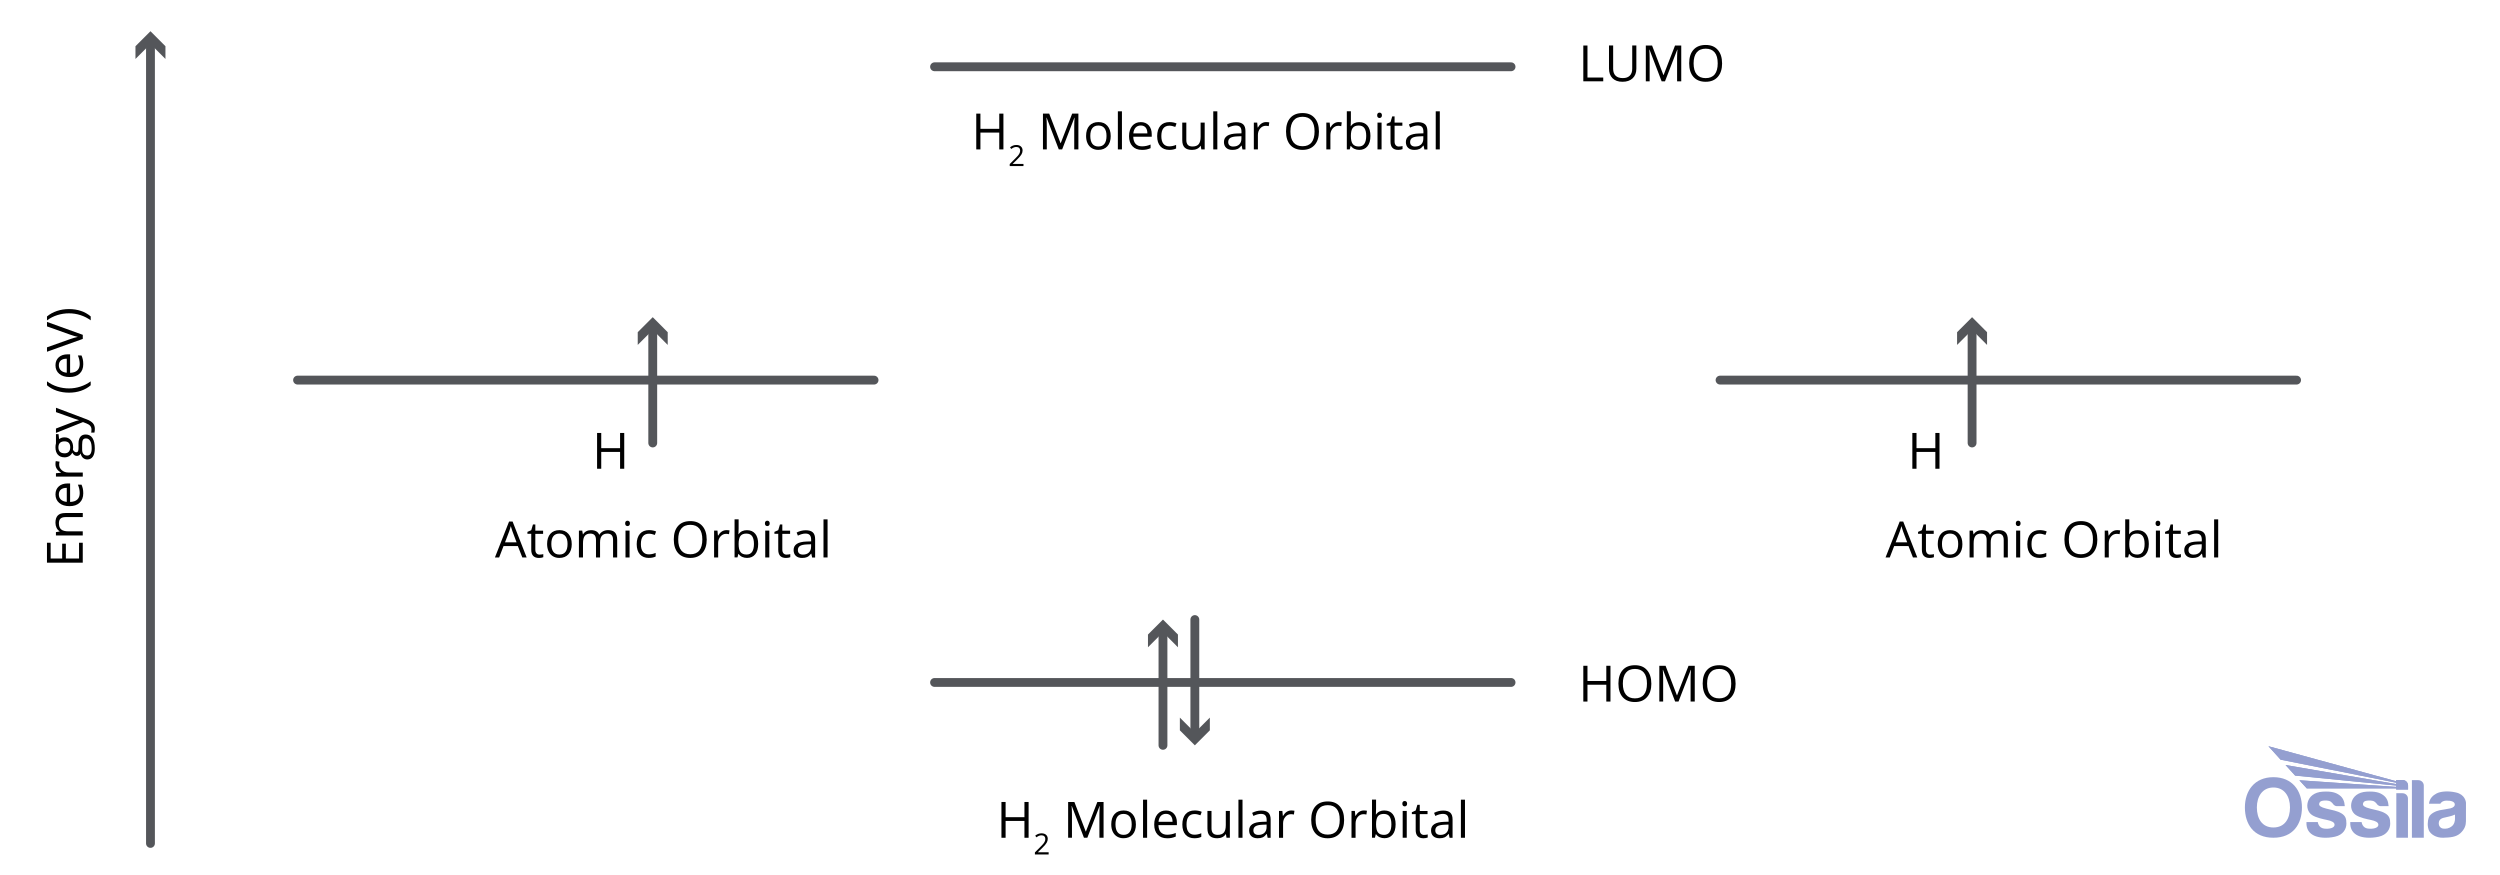 <!--?xml version="1.0" encoding="UTF-8"?-->
<svg viewBox="0 0 848 296.89" xmlns:xlink="http://www.w3.org/1999/xlink" height="296.89" width="848" xmlns="http://www.w3.org/2000/svg" id="Layer_2">
  <defs>
    <style>
      .cls-1 {
        fill: #54565a;
      }

      .cls-2 {
        stroke: #54565a;
        stroke-linecap: round;
        stroke-linejoin: round;
        stroke-width: 3px;
      }

      .cls-2, .cls-3 {
        fill: none;
      }

      .cls-4 {
        clip-path: url(#clippath-1);
      }

      .cls-5 {
        fill: #949fd0;
      }

      .cls-6 {
        clip-path: url(#clippath-3);
      }

      .cls-7 {
        clip-path: url(#clippath-2);
      }

      .cls-8 {
        clip-path: url(#clippath);
      }
    </style>
    <clipPath id="clippath">
      <rect height="31.07" width="75" y="253.1" x="761.47" class="cls-3"></rect>
    </clipPath>
    <clipPath id="clippath-1">
      <rect height="31.07" width="75" y="253.1" x="761.47" class="cls-3"></rect>
    </clipPath>
    <clipPath id="clippath-2">
      <path d="M769.44,253.1l4.15,4.59,39.2,7.81v.45l-37.54-6.46,3.27,3.6,34.27,3.38v.44c-10.98-.76-21.86-1.49-32.84-2.25l2.51,2.76c10.14,0,20.19,0,30.33,0v.38h4.03v-1.34c0-1.04-.84-1.89-1.85-1.89h-2.18v.42l-43.34-11.88Z" class="cls-3"></path>
    </clipPath>
    <clipPath id="clippath-3">
      <rect height="31.07" width="75" y="253.1" x="761.47" class="cls-3"></rect>
    </clipPath>
  </defs>
  <g>
    <line y2="14.02" x2="51.04" y1="286.09" x1="51.04" class="cls-2"></line>
    <polygon points="56.12 20 51.04 14.91 45.95 20 45.95 15.68 51.04 10.59 56.12 15.68 56.12 20" class="cls-1"></polygon>
  </g>
  <g>
    <line y2="111.02" x2="221.41" y1="150.26" x1="221.41" class="cls-2"></line>
    <polygon points="226.49 117 221.41 111.91 216.32 117 216.32 112.68 221.41 107.59 226.49 112.68 226.49 117" class="cls-1"></polygon>
  </g>
  <line y2="128.93" x2="296.48" y1="128.93" x1="100.93" class="cls-2"></line>
  <g>
    <line y2="213.58" x2="394.48" y1="252.82" x1="394.48" class="cls-2"></line>
    <polygon points="399.56 219.56 394.48 214.47 389.39 219.56 389.39 215.24 394.48 210.15 399.56 215.24 399.56 219.56" class="cls-1"></polygon>
  </g>
  <line y2="231.49" x2="512.55" y1="231.49" x1="317" class="cls-2"></line>
  <g>
    <line y2="249.39" x2="405.29" y1="210.15" x1="405.29" class="cls-2"></line>
    <polygon points="400.21 243.41 405.29 248.5 410.38 243.41 410.38 247.73 405.29 252.82 400.21 247.73 400.21 243.41" class="cls-1"></polygon>
  </g>
  <line y2="22.65" x2="512.55" y1="22.65" x1="317" class="cls-2"></line>
  <g>
    <line y2="111.02" x2="668.93" y1="150.26" x1="668.93" class="cls-2"></line>
    <polygon points="674.01 117 668.93 111.91 663.84 117 663.84 112.68 668.93 107.59 674.01 112.68 674.01 117" class="cls-1"></polygon>
  </g>
  <line y2="128.93" x2="779" y1="128.93" x1="583.44" class="cls-2"></line>
  <g>
    <path d="M537.06,27.58v-12.14h1.41v10.86h5.35v1.28h-6.77Z"></path>
    <path d="M555.05,15.44v7.85c0,1.38-.42,2.47-1.25,3.26-.84.79-1.98,1.19-3.44,1.19s-2.59-.4-3.39-1.2-1.2-1.89-1.2-3.29v-7.82h1.41v7.92c0,1.01.28,1.79.83,2.33.55.54,1.37.81,2.44.81s1.81-.27,2.37-.82c.55-.54.83-1.33.83-2.34v-7.9h1.41Z"></path>
    <path d="M563.63,27.58l-4.12-10.76h-.07c.08.85.12,1.86.12,3.04v7.72h-1.3v-12.14h2.12l3.84,10.01h.07l3.88-10.01h2.11v12.14h-1.41v-7.82c0-.9.04-1.87.12-2.92h-.07l-4.15,10.74h-1.14Z"></path>
    <path d="M584.14,21.49c0,1.94-.49,3.47-1.47,4.58s-2.35,1.67-4.1,1.67-3.17-.55-4.14-1.64c-.97-1.09-1.46-2.64-1.46-4.63s.49-3.51,1.46-4.59c.97-1.09,2.36-1.63,4.15-1.63s3.11.55,4.08,1.66c.98,1.11,1.47,2.63,1.47,4.58ZM574.47,21.49c0,1.64.35,2.89,1.05,3.74.7.85,1.72,1.27,3.05,1.27s2.36-.42,3.05-1.27,1.03-2.09,1.03-3.74-.34-2.87-1.03-3.71c-.68-.84-1.69-1.27-3.03-1.27s-2.37.42-3.07,1.27-1.05,2.08-1.05,3.71Z"></path>
  </g>
  <g>
    <path d="M340.36,50.68h-1.41v-5.71h-6.39v5.71h-1.41v-12.14h1.41v5.16h6.39v-5.16h1.41v12.14Z"></path>
    <path d="M347.15,56.34h-4.65v-.69l1.86-1.87c.57-.57.94-.98,1.12-1.23.18-.25.32-.48.41-.72.09-.23.14-.48.14-.75,0-.38-.11-.68-.34-.9-.23-.22-.55-.33-.95-.33-.29,0-.57.05-.83.15-.26.1-.56.27-.88.53l-.43-.55c.65-.54,1.36-.81,2.13-.81.67,0,1.19.17,1.56.51.38.34.57.8.57,1.37,0,.45-.13.89-.38,1.33s-.72.99-1.41,1.66l-1.55,1.52v.04h3.64v.74Z"></path>
    <path d="M359.14,50.68l-4.12-10.76h-.07c.08.85.12,1.86.12,3.04v7.72h-1.3v-12.14h2.12l3.84,10.01h.07l3.88-10.01h2.11v12.14h-1.41v-7.82c0-.9.04-1.87.12-2.92h-.07l-4.15,10.74h-1.14Z"></path>
    <path d="M376.76,46.12c0,1.48-.37,2.64-1.12,3.47-.75.83-1.78,1.25-3.1,1.25-.81,0-1.54-.19-2.17-.57s-1.12-.93-1.46-1.64c-.34-.71-.51-1.55-.51-2.51,0-1.48.37-2.64,1.11-3.47.74-.83,1.77-1.24,3.09-1.24s2.28.42,3.03,1.27,1.12,1.99,1.12,3.44ZM369.83,46.12c0,1.16.23,2.05.7,2.66s1.15.91,2.05.91,1.59-.3,2.05-.91c.47-.61.7-1.49.7-2.66s-.23-2.04-.7-2.64c-.47-.6-1.16-.9-2.07-.9s-1.58.3-2.04.89c-.46.59-.69,1.47-.69,2.65Z"></path>
    <path d="M380.56,50.68h-1.38v-12.92h1.38v12.92Z"></path>
    <path d="M387.32,50.84c-1.35,0-2.41-.41-3.18-1.23-.78-.82-1.17-1.96-1.17-3.41s.36-2.63,1.08-3.49c.72-.86,1.69-1.29,2.91-1.29,1.14,0,2.04.38,2.71,1.12.66.75,1,1.74,1,2.97v.87h-6.27c.03,1.07.3,1.88.81,2.43s1.23.83,2.16.83c.98,0,1.95-.2,2.91-.61v1.23c-.49.21-.95.36-1.38.45-.43.09-.96.14-1.57.14ZM386.95,42.57c-.73,0-1.31.24-1.75.71s-.69,1.13-.77,1.98h4.76c0-.87-.19-1.53-.58-2-.39-.46-.94-.69-1.66-.69Z"></path>
    <path d="M396.65,50.84c-1.32,0-2.34-.41-3.06-1.22-.72-.81-1.08-1.96-1.08-3.44s.37-2.7,1.1-3.53,1.78-1.24,3.13-1.24c.44,0,.88.05,1.31.14.44.09.78.21,1.03.33l-.42,1.17c-.3-.12-.64-.22-1-.3s-.68-.12-.96-.12c-1.85,0-2.77,1.18-2.77,3.54,0,1.12.22,1.98.68,2.57s1.12.9,2,.9c.76,0,1.54-.16,2.33-.49v1.22c-.61.32-1.38.47-2.3.47Z"></path>
    <path d="M402.4,41.58v5.9c0,.74.17,1.29.51,1.66.34.37.87.55,1.59.55.95,0,1.65-.26,2.09-.78.44-.52.66-1.37.66-2.55v-4.78h1.38v9.1h-1.14l-.2-1.22h-.07c-.28.45-.67.79-1.17,1.03s-1.07.36-1.71.36c-1.11,0-1.94-.26-2.49-.79s-.83-1.37-.83-2.52v-5.95h1.39Z"></path>
    <path d="M412.92,50.68h-1.38v-12.92h1.38v12.92Z"></path>
    <path d="M421.44,50.68l-.27-1.29h-.07c-.45.57-.91.96-1.36,1.16-.45.2-1.01.3-1.69.3-.9,0-1.61-.23-2.12-.7s-.77-1.13-.77-1.98c0-1.84,1.47-2.8,4.41-2.89l1.54-.05v-.56c0-.71-.15-1.24-.46-1.58-.31-.34-.8-.51-1.47-.51-.76,0-1.62.23-2.57.7l-.42-1.05c.45-.24.94-.44,1.47-.57s1.07-.21,1.61-.21c1.08,0,1.89.24,2.41.72.52.48.78,1.25.78,2.32v6.21h-1.02ZM418.33,49.7c.86,0,1.53-.24,2.02-.71.49-.47.74-1.13.74-1.97v-.82l-1.38.06c-1.1.04-1.88.21-2.37.51-.48.3-.73.77-.73,1.41,0,.5.15.88.45,1.14.3.26.72.39,1.27.39Z"></path>
    <path d="M429.45,41.41c.4,0,.77.03,1.09.1l-.19,1.28c-.38-.08-.71-.12-1-.12-.74,0-1.37.3-1.89.9-.52.6-.78,1.34-.78,2.23v4.88h-1.38v-9.1h1.14l.16,1.68h.07c.34-.59.74-1.05,1.22-1.37.48-.32,1-.48,1.57-.48Z"></path>
    <path d="M447.39,44.59c0,1.94-.49,3.47-1.47,4.58s-2.35,1.67-4.1,1.67-3.17-.55-4.14-1.64c-.97-1.09-1.46-2.63-1.46-4.63s.49-3.51,1.46-4.59c.97-1.09,2.36-1.63,4.15-1.63s3.11.55,4.08,1.66c.98,1.11,1.47,2.63,1.47,4.58ZM437.72,44.59c0,1.64.35,2.89,1.05,3.74s1.72,1.27,3.05,1.27,2.36-.42,3.05-1.27c.69-.85,1.03-2.09,1.03-3.74s-.34-2.87-1.03-3.71c-.68-.84-1.69-1.27-3.03-1.27s-2.37.42-3.07,1.27-1.05,2.08-1.05,3.71Z"></path>
    <path d="M454.04,41.41c.4,0,.77.03,1.09.1l-.19,1.28c-.38-.08-.71-.12-1-.12-.74,0-1.37.3-1.89.9-.52.6-.78,1.34-.78,2.23v4.88h-1.38v-9.1h1.14l.16,1.68h.07c.34-.59.74-1.05,1.22-1.37.48-.32,1-.48,1.57-.48Z"></path>
    <path d="M461.07,41.43c1.2,0,2.12.41,2.79,1.22s.99,1.97.99,3.47-.33,2.66-1,3.48c-.67.83-1.59,1.24-2.78,1.24-.59,0-1.13-.11-1.62-.33-.49-.22-.9-.55-1.23-1.01h-.1l-.29,1.17h-.99v-12.92h1.38v3.14c0,.7-.02,1.33-.07,1.89h.07c.64-.91,1.59-1.36,2.86-1.36ZM460.87,42.58c-.94,0-1.62.27-2.03.81-.41.54-.62,1.45-.62,2.73s.21,2.19.64,2.74c.43.55,1.11.83,2.05.83.85,0,1.48-.31,1.89-.93s.62-1.5.62-2.66-.21-2.07-.62-2.65c-.42-.58-1.06-.87-1.93-.87Z"></path>
    <path d="M467.13,39.11c0-.32.08-.55.23-.69.16-.15.35-.22.58-.22s.41.07.57.22c.16.15.24.38.24.69s-.08.54-.24.69c-.16.15-.35.23-.57.23s-.43-.08-.58-.23c-.16-.15-.23-.38-.23-.69ZM468.63,50.68h-1.38v-9.1h1.38v9.1Z"></path>
    <path d="M474.49,49.7c.24,0,.48-.02.71-.05.23-.04.41-.07.54-.11v1.05c-.15.07-.37.13-.66.18-.29.05-.55.07-.78.07-1.76,0-2.64-.93-2.64-2.78v-5.41h-1.3v-.66l1.3-.57.58-1.94h.8v2.11h2.64v1.07h-2.64v5.35c0,.55.13.97.39,1.26.26.29.62.44,1.07.44Z"></path>
    <path d="M483.15,50.68l-.27-1.29h-.07c-.45.57-.91.96-1.36,1.16-.45.2-1.01.3-1.69.3-.9,0-1.61-.23-2.12-.7s-.77-1.13-.77-1.98c0-1.84,1.47-2.8,4.41-2.89l1.54-.05v-.56c0-.71-.15-1.24-.46-1.58-.31-.34-.8-.51-1.47-.51-.76,0-1.62.23-2.57.7l-.42-1.05c.45-.24.94-.44,1.47-.57s1.07-.21,1.61-.21c1.08,0,1.89.24,2.41.72.52.48.78,1.25.78,2.32v6.21h-1.02ZM480.03,49.7c.86,0,1.53-.24,2.02-.71.49-.47.74-1.13.74-1.97v-.82l-1.38.06c-1.1.04-1.88.21-2.37.51-.48.3-.73.77-.73,1.41,0,.5.15.88.45,1.14.3.26.72.39,1.27.39Z"></path>
    <path d="M488.38,50.68h-1.38v-12.92h1.38v12.92Z"></path>
  </g>
  <path d="M657.88,159h-1.41v-5.71h-6.39v5.71h-1.41v-12.14h1.41v5.16h6.39v-5.16h1.41v12.14Z"></path>
  <g>
    <path d="M546.27,237.97h-1.41v-5.71h-6.39v5.71h-1.41v-12.14h1.41v5.16h6.39v-5.16h1.41v12.14Z"></path>
    <path d="M560.14,231.88c0,1.94-.49,3.47-1.47,4.58-.98,1.11-2.35,1.67-4.1,1.67s-3.17-.55-4.14-1.64c-.97-1.09-1.46-2.64-1.46-4.63s.49-3.51,1.46-4.59c.97-1.09,2.36-1.63,4.15-1.63s3.11.55,4.08,1.66c.98,1.11,1.47,2.63,1.47,4.58ZM550.47,231.88c0,1.64.35,2.89,1.05,3.74s1.72,1.27,3.05,1.27,2.36-.42,3.05-1.27,1.03-2.09,1.03-3.74-.34-2.87-1.03-3.71-1.69-1.27-3.03-1.27-2.37.42-3.07,1.27-1.05,2.08-1.05,3.71Z"></path>
    <path d="M568.21,237.97l-4.12-10.76h-.07c.08.85.12,1.87.12,3.04v7.72h-1.3v-12.14h2.12l3.84,10.01h.07l3.88-10.01h2.11v12.14h-1.41v-7.82c0-.9.04-1.87.12-2.92h-.07l-4.15,10.74h-1.14Z"></path>
    <path d="M588.72,231.88c0,1.94-.49,3.47-1.47,4.58-.98,1.11-2.35,1.67-4.1,1.67s-3.17-.55-4.14-1.64c-.97-1.09-1.46-2.64-1.46-4.63s.49-3.51,1.46-4.59c.97-1.09,2.36-1.63,4.15-1.63s3.11.55,4.08,1.66c.98,1.11,1.47,2.63,1.47,4.58ZM579.05,231.88c0,1.64.35,2.89,1.05,3.74s1.72,1.27,3.05,1.27,2.36-.42,3.05-1.27,1.03-2.09,1.03-3.74-.34-2.87-1.03-3.71-1.69-1.27-3.03-1.27-2.37.42-3.07,1.27-1.05,2.08-1.05,3.71Z"></path>
  </g>
  <g>
    <path d="M648.87,189.09l-1.51-3.86h-4.86l-1.49,3.86h-1.43l4.8-12.19h1.19l4.77,12.19h-1.46ZM646.92,183.96l-1.41-3.76c-.18-.48-.37-1.06-.56-1.75-.12.53-.3,1.12-.52,1.75l-1.43,3.76h3.93Z"></path>
    <path d="M654.73,188.12c.24,0,.48-.02.71-.05.23-.04.41-.07.54-.11v1.05c-.15.07-.37.13-.66.18-.29.05-.55.07-.78.07-1.76,0-2.64-.93-2.64-2.78v-5.41h-1.3v-.66l1.3-.57.58-1.94h.8v2.11h2.64v1.07h-2.64v5.35c0,.55.13.97.39,1.26.26.29.62.44,1.07.44Z"></path>
    <path d="M665.65,184.53c0,1.48-.37,2.64-1.12,3.47-.75.83-1.78,1.25-3.1,1.25-.81,0-1.54-.19-2.17-.57-.63-.38-1.12-.93-1.46-1.64-.34-.71-.51-1.55-.51-2.51,0-1.48.37-2.64,1.11-3.47.74-.83,1.77-1.24,3.09-1.24s2.28.42,3.03,1.27c.75.85,1.12,1.99,1.12,3.44ZM658.72,184.53c0,1.16.23,2.05.7,2.66.46.61,1.15.91,2.05.91s1.59-.3,2.05-.91c.47-.61.7-1.49.7-2.66s-.23-2.04-.7-2.64-1.16-.9-2.07-.9-1.58.3-2.04.89-.69,1.47-.69,2.65Z"></path>
    <path d="M679.66,189.09v-5.92c0-.73-.15-1.27-.46-1.63-.31-.36-.79-.54-1.44-.54-.86,0-1.49.25-1.9.74s-.61,1.25-.61,2.27v5.08h-1.38v-5.92c0-.73-.16-1.27-.46-1.63s-.79-.54-1.45-.54c-.86,0-1.5.26-1.9.78s-.6,1.37-.6,2.54v4.77h-1.38v-9.1h1.12l.22,1.25h.07c.26-.44.63-.79,1.1-1.04.47-.25,1-.37,1.59-.37,1.42,0,2.35.51,2.79,1.54h.07c.27-.48.66-.85,1.18-1.13s1.1-.42,1.76-.42c1.03,0,1.8.26,2.31.79s.77,1.37.77,2.54v5.94h-1.38Z"></path>
    <path d="M683.76,177.53c0-.32.08-.55.23-.69s.35-.22.58-.22.41.08.57.22c.16.15.24.38.24.69s-.08.54-.24.69c-.16.15-.35.23-.57.23s-.43-.08-.58-.23-.23-.38-.23-.69ZM685.25,189.09h-1.38v-9.1h1.38v9.1Z"></path>
    <path d="M691.81,189.25c-1.32,0-2.34-.41-3.06-1.22-.72-.81-1.08-1.96-1.08-3.44s.37-2.7,1.1-3.53,1.78-1.25,3.13-1.25c.44,0,.88.05,1.31.14.44.09.78.21,1.03.33l-.42,1.17c-.3-.12-.64-.22-1-.3s-.68-.12-.96-.12c-1.85,0-2.77,1.18-2.77,3.54,0,1.12.22,1.98.68,2.57s1.12.9,2,.9c.76,0,1.54-.16,2.33-.49v1.22c-.61.31-1.38.47-2.3.47Z"></path>
    <path d="M711.42,183c0,1.94-.49,3.47-1.47,4.58-.98,1.11-2.35,1.67-4.1,1.67s-3.17-.55-4.14-1.64c-.97-1.09-1.46-2.64-1.46-4.63s.49-3.51,1.46-4.59c.97-1.09,2.36-1.63,4.15-1.63s3.11.55,4.08,1.66c.98,1.11,1.47,2.63,1.47,4.58ZM701.75,183c0,1.64.35,2.89,1.05,3.74s1.72,1.27,3.05,1.27,2.36-.42,3.05-1.27,1.03-2.09,1.03-3.74-.34-2.87-1.03-3.71-1.69-1.27-3.03-1.27-2.37.42-3.07,1.27-1.05,2.08-1.05,3.71Z"></path>
    <path d="M718.07,179.82c.4,0,.77.03,1.09.1l-.19,1.28c-.38-.08-.71-.12-1-.12-.74,0-1.37.3-1.89.9-.52.6-.78,1.34-.78,2.23v4.88h-1.38v-9.1h1.14l.16,1.69h.07c.34-.59.74-1.05,1.22-1.37.48-.32,1-.48,1.57-.48Z"></path>
    <path d="M725.1,179.84c1.2,0,2.12.41,2.79,1.22s.99,1.97.99,3.47-.33,2.65-1,3.48-1.59,1.24-2.78,1.24c-.59,0-1.13-.11-1.62-.33-.49-.22-.9-.55-1.23-1.01h-.1l-.29,1.17h-.99v-12.92h1.38v3.14c0,.7-.02,1.33-.07,1.89h.07c.64-.91,1.59-1.36,2.86-1.36ZM724.9,180.99c-.94,0-1.62.27-2.03.81-.41.54-.62,1.45-.62,2.73s.21,2.19.64,2.74c.43.55,1.11.83,2.05.83.85,0,1.48-.31,1.89-.92s.62-1.5.62-2.66-.21-2.07-.62-2.65-1.06-.87-1.93-.87Z"></path>
    <path d="M731.16,177.53c0-.32.08-.55.23-.69s.35-.22.58-.22.41.08.57.22c.16.15.24.38.24.69s-.08.54-.24.69c-.16.15-.35.23-.57.23s-.43-.08-.58-.23-.23-.38-.23-.69ZM732.66,189.09h-1.38v-9.1h1.38v9.1Z"></path>
    <path d="M738.52,188.12c.24,0,.48-.02.71-.05.23-.04.41-.07.54-.11v1.05c-.15.07-.37.13-.66.18-.29.05-.55.07-.78.07-1.76,0-2.64-.93-2.64-2.78v-5.41h-1.3v-.66l1.3-.57.58-1.94h.8v2.11h2.64v1.07h-2.64v5.35c0,.55.13.97.39,1.26.26.29.62.44,1.07.44Z"></path>
    <path d="M747.18,189.09l-.27-1.29h-.07c-.45.57-.91.96-1.36,1.16s-1.01.3-1.69.3c-.9,0-1.61-.23-2.12-.7s-.77-1.13-.77-1.98c0-1.84,1.47-2.8,4.41-2.89l1.54-.05v-.56c0-.71-.15-1.24-.46-1.58-.31-.34-.8-.51-1.47-.51-.76,0-1.62.23-2.57.7l-.42-1.05c.45-.24.94-.43,1.47-.57.53-.14,1.07-.21,1.61-.21,1.08,0,1.89.24,2.41.72.52.48.78,1.25.78,2.32v6.21h-1.02ZM744.06,188.12c.86,0,1.53-.24,2.02-.71.49-.47.74-1.13.74-1.98v-.82l-1.38.06c-1.1.04-1.88.21-2.37.51s-.73.77-.73,1.41c0,.5.15.88.45,1.14s.72.39,1.27.39Z"></path>
    <path d="M752.41,189.09h-1.38v-12.92h1.38v12.92Z"></path>
  </g>
  <g>
    <path d="M177.17,189.09l-1.51-3.86h-4.86l-1.49,3.86h-1.43l4.8-12.19h1.19l4.77,12.19h-1.46ZM175.22,183.96l-1.41-3.76c-.18-.48-.37-1.06-.56-1.75-.12.53-.3,1.12-.52,1.75l-1.43,3.76h3.93Z"></path>
    <path d="M183.03,188.12c.24,0,.48-.02.71-.05.23-.04.41-.07.54-.11v1.05c-.15.07-.37.13-.66.18-.29.05-.55.07-.78.07-1.76,0-2.64-.93-2.64-2.78v-5.41h-1.3v-.66l1.3-.57.58-1.94h.8v2.11h2.64v1.07h-2.64v5.35c0,.55.13.97.39,1.26.26.29.62.44,1.07.44Z"></path>
    <path d="M193.94,184.53c0,1.48-.37,2.64-1.12,3.47-.75.83-1.78,1.25-3.1,1.25-.81,0-1.54-.19-2.17-.57-.63-.38-1.12-.93-1.46-1.64-.34-.71-.51-1.55-.51-2.51,0-1.48.37-2.64,1.11-3.47.74-.83,1.77-1.24,3.09-1.24s2.28.42,3.03,1.27c.75.85,1.12,1.99,1.12,3.44ZM187.01,184.53c0,1.16.23,2.05.7,2.66.46.61,1.15.91,2.05.91s1.59-.3,2.05-.91c.47-.61.7-1.49.7-2.66s-.23-2.04-.7-2.64-1.16-.9-2.07-.9-1.58.3-2.04.89-.69,1.47-.69,2.65Z"></path>
    <path d="M207.95,189.09v-5.92c0-.73-.15-1.27-.46-1.63-.31-.36-.79-.54-1.44-.54-.86,0-1.49.25-1.9.74s-.61,1.25-.61,2.27v5.08h-1.38v-5.92c0-.73-.16-1.27-.46-1.63s-.79-.54-1.45-.54c-.86,0-1.5.26-1.9.78s-.6,1.37-.6,2.54v4.77h-1.38v-9.1h1.12l.22,1.25h.07c.26-.44.63-.79,1.1-1.04.47-.25,1-.37,1.59-.37,1.42,0,2.35.51,2.79,1.54h.07c.27-.48.66-.85,1.18-1.13s1.1-.42,1.76-.42c1.03,0,1.8.26,2.31.79s.77,1.37.77,2.54v5.94h-1.38Z"></path>
    <path d="M212.05,177.53c0-.32.08-.55.23-.69s.35-.22.58-.22.41.08.57.22c.16.15.24.38.24.69s-.08.54-.24.69c-.16.15-.35.23-.57.23s-.43-.08-.58-.23-.23-.38-.23-.69ZM213.55,189.09h-1.38v-9.1h1.38v9.1Z"></path>
    <path d="M220.11,189.25c-1.32,0-2.34-.41-3.06-1.22-.72-.81-1.08-1.96-1.08-3.44s.37-2.7,1.1-3.53,1.78-1.25,3.13-1.25c.44,0,.88.05,1.31.14.44.09.78.21,1.03.33l-.42,1.17c-.3-.12-.64-.22-1-.3s-.68-.12-.96-.12c-1.85,0-2.77,1.18-2.77,3.54,0,1.12.22,1.98.68,2.57s1.12.9,2,.9c.76,0,1.54-.16,2.33-.49v1.22c-.61.31-1.38.47-2.3.47Z"></path>
    <path d="M239.72,183c0,1.94-.49,3.47-1.47,4.58-.98,1.11-2.35,1.67-4.1,1.67s-3.17-.55-4.14-1.64c-.97-1.09-1.46-2.64-1.46-4.63s.49-3.51,1.46-4.59c.97-1.09,2.36-1.63,4.15-1.63s3.11.55,4.08,1.66c.98,1.11,1.47,2.63,1.47,4.58ZM230.05,183c0,1.64.35,2.89,1.05,3.74s1.72,1.27,3.05,1.27,2.36-.42,3.05-1.27,1.03-2.09,1.03-3.74-.34-2.87-1.03-3.71-1.69-1.27-3.03-1.27-2.37.42-3.07,1.27-1.05,2.08-1.05,3.71Z"></path>
    <path d="M246.37,179.82c.4,0,.77.03,1.09.1l-.19,1.28c-.38-.08-.71-.12-1-.12-.74,0-1.37.3-1.89.9-.52.6-.78,1.34-.78,2.23v4.88h-1.38v-9.1h1.14l.16,1.69h.07c.34-.59.74-1.05,1.22-1.37.48-.32,1-.48,1.57-.48Z"></path>
    <path d="M253.39,179.84c1.2,0,2.12.41,2.79,1.22s.99,1.97.99,3.47-.33,2.65-1,3.48-1.59,1.24-2.78,1.24c-.59,0-1.13-.11-1.62-.33-.49-.22-.9-.55-1.23-1.01h-.1l-.29,1.17h-.99v-12.92h1.38v3.14c0,.7-.02,1.33-.07,1.89h.07c.64-.91,1.59-1.36,2.86-1.36ZM253.19,180.99c-.94,0-1.62.27-2.03.81-.41.54-.62,1.45-.62,2.73s.21,2.19.64,2.74c.43.55,1.11.83,2.05.83.85,0,1.48-.31,1.89-.92s.62-1.5.62-2.66-.21-2.07-.62-2.65-1.06-.87-1.93-.87Z"></path>
    <path d="M259.46,177.53c0-.32.08-.55.23-.69s.35-.22.58-.22.41.08.57.22c.16.15.24.38.24.69s-.08.54-.24.69c-.16.15-.35.23-.57.23s-.43-.08-.58-.23-.23-.38-.23-.69ZM260.95,189.09h-1.38v-9.1h1.38v9.1Z"></path>
    <path d="M266.81,188.12c.24,0,.48-.02.71-.05.23-.04.41-.07.54-.11v1.05c-.15.07-.37.13-.66.18-.29.05-.55.07-.78.07-1.76,0-2.64-.93-2.64-2.78v-5.41h-1.3v-.66l1.3-.57.58-1.94h.8v2.11h2.64v1.07h-2.64v5.35c0,.55.13.97.39,1.26.26.29.62.44,1.07.44Z"></path>
    <path d="M275.47,189.09l-.27-1.29h-.07c-.45.57-.91.96-1.36,1.16s-1.01.3-1.69.3c-.9,0-1.61-.23-2.12-.7s-.77-1.13-.77-1.98c0-1.84,1.47-2.8,4.41-2.89l1.54-.05v-.56c0-.71-.15-1.24-.46-1.58-.31-.34-.8-.51-1.47-.51-.76,0-1.62.23-2.57.7l-.42-1.05c.45-.24.94-.43,1.47-.57.53-.14,1.07-.21,1.61-.21,1.08,0,1.89.24,2.41.72.52.48.78,1.25.78,2.32v6.21h-1.02ZM272.36,188.12c.86,0,1.53-.24,2.02-.71.49-.47.74-1.13.74-1.98v-.82l-1.38.06c-1.1.04-1.88.21-2.37.51s-.73.77-.73,1.41c0,.5.15.88.45,1.14s.72.39,1.27.39Z"></path>
    <path d="M280.71,189.09h-1.38v-12.92h1.38v12.92Z"></path>
  </g>
  <path d="M211.74,159h-1.41v-5.71h-6.39v5.71h-1.41v-12.14h1.41v5.16h6.39v-5.16h1.41v12.14Z"></path>
  <g>
    <path d="M348.9,284.17h-1.41v-5.71h-6.39v5.71h-1.41v-12.14h1.41v5.16h6.39v-5.16h1.41v12.14Z"></path>
    <path d="M355.69,289.83h-4.65v-.69l1.86-1.87c.57-.57.94-.98,1.12-1.23s.32-.48.41-.72c.09-.23.14-.48.14-.75,0-.38-.11-.68-.34-.9-.23-.22-.55-.33-.95-.33-.29,0-.57.05-.83.15s-.56.27-.88.53l-.43-.55c.65-.54,1.36-.81,2.13-.81.67,0,1.19.17,1.56.51.38.34.57.8.57,1.37,0,.45-.13.89-.38,1.33-.25.44-.72.99-1.41,1.67l-1.55,1.51v.04h3.64v.75Z"></path>
    <path d="M367.68,284.17l-4.12-10.76h-.07c.08.85.12,1.86.12,3.04v7.72h-1.3v-12.14h2.12l3.84,10.01h.07l3.88-10.01h2.11v12.14h-1.41v-7.82c0-.9.04-1.87.12-2.92h-.07l-4.15,10.74h-1.14Z"></path>
    <path d="M385.3,279.61c0,1.48-.37,2.64-1.12,3.47-.75.83-1.78,1.25-3.1,1.25-.81,0-1.54-.19-2.17-.57s-1.12-.93-1.46-1.64c-.34-.71-.51-1.55-.51-2.51,0-1.48.37-2.64,1.11-3.46.74-.83,1.77-1.24,3.09-1.24s2.28.42,3.03,1.27,1.12,1.99,1.12,3.44ZM378.37,279.61c0,1.16.23,2.05.7,2.66.46.61,1.15.91,2.05.91s1.59-.3,2.05-.91c.47-.61.7-1.49.7-2.66s-.23-2.04-.7-2.63c-.47-.6-1.16-.9-2.07-.9s-1.58.3-2.04.89c-.46.59-.69,1.47-.69,2.65Z"></path>
    <path d="M389.1,284.17h-1.38v-12.92h1.38v12.92Z"></path>
    <path d="M395.86,284.34c-1.35,0-2.41-.41-3.18-1.23-.78-.82-1.17-1.96-1.17-3.41s.36-2.63,1.08-3.49c.72-.86,1.69-1.29,2.91-1.29,1.14,0,2.04.38,2.71,1.12.66.75,1,1.74,1,2.97v.87h-6.27c.03,1.07.3,1.88.81,2.43.51.55,1.23.83,2.16.83.98,0,1.95-.2,2.91-.61v1.23c-.49.21-.95.36-1.38.45-.43.09-.96.14-1.57.14ZM395.49,276.06c-.73,0-1.31.24-1.75.71-.43.48-.69,1.13-.77,1.98h4.76c0-.87-.19-1.53-.58-2s-.94-.69-1.66-.69Z"></path>
    <path d="M405.19,284.34c-1.32,0-2.34-.41-3.06-1.22-.72-.81-1.08-1.96-1.08-3.44s.37-2.7,1.1-3.53,1.78-1.25,3.13-1.25c.44,0,.88.05,1.31.14.44.09.78.21,1.03.33l-.42,1.17c-.3-.12-.64-.22-1-.3-.36-.08-.68-.12-.96-.12-1.85,0-2.77,1.18-2.77,3.54,0,1.12.22,1.98.68,2.57s1.12.9,2,.9c.76,0,1.54-.16,2.33-.49v1.22c-.61.32-1.38.47-2.3.47Z"></path>
    <path d="M410.94,275.07v5.9c0,.74.17,1.29.51,1.66.34.37.87.55,1.59.55.95,0,1.65-.26,2.09-.78.44-.52.66-1.37.66-2.55v-4.78h1.38v9.1h-1.14l-.2-1.22h-.07c-.28.45-.67.79-1.17,1.03-.5.24-1.07.36-1.71.36-1.11,0-1.94-.26-2.49-.79-.55-.53-.83-1.37-.83-2.52v-5.95h1.39Z"></path>
    <path d="M421.46,284.17h-1.38v-12.92h1.38v12.92Z"></path>
    <path d="M429.98,284.17l-.27-1.29h-.07c-.45.57-.91.96-1.36,1.16-.45.2-1.01.3-1.69.3-.9,0-1.61-.23-2.12-.7s-.77-1.13-.77-1.98c0-1.84,1.47-2.8,4.41-2.89l1.54-.05v-.56c0-.71-.15-1.24-.46-1.58-.31-.34-.8-.51-1.47-.51-.76,0-1.62.23-2.57.7l-.42-1.05c.45-.24.94-.43,1.47-.57.53-.14,1.07-.21,1.61-.21,1.08,0,1.89.24,2.41.72.52.48.78,1.25.78,2.32v6.21h-1.02ZM426.87,283.2c.86,0,1.53-.24,2.02-.71.49-.47.74-1.13.74-1.98v-.82l-1.38.06c-1.1.04-1.88.21-2.37.51-.48.3-.73.77-.73,1.41,0,.5.15.88.45,1.14.3.26.72.39,1.27.39Z"></path>
    <path d="M437.99,274.91c.4,0,.77.03,1.09.1l-.19,1.28c-.38-.08-.71-.12-1-.12-.74,0-1.37.3-1.89.9-.52.6-.78,1.34-.78,2.23v4.88h-1.38v-9.1h1.14l.16,1.68h.07c.34-.59.74-1.05,1.22-1.37.48-.32,1-.48,1.57-.48Z"></path>
    <path d="M455.93,278.09c0,1.94-.49,3.47-1.47,4.58s-2.35,1.67-4.1,1.67-3.17-.55-4.14-1.64c-.97-1.09-1.46-2.64-1.46-4.63s.49-3.51,1.46-4.59c.97-1.09,2.36-1.63,4.15-1.63s3.11.55,4.08,1.66c.98,1.11,1.47,2.63,1.47,4.58ZM446.26,278.09c0,1.64.35,2.89,1.05,3.74.7.85,1.72,1.27,3.05,1.27s2.36-.42,3.05-1.27,1.03-2.09,1.03-3.74-.34-2.87-1.03-3.71c-.68-.84-1.69-1.27-3.03-1.27s-2.37.42-3.07,1.27-1.05,2.08-1.05,3.71Z"></path>
    <path d="M462.58,274.91c.4,0,.77.03,1.09.1l-.19,1.28c-.38-.08-.71-.12-1-.12-.74,0-1.37.3-1.89.9-.52.6-.78,1.34-.78,2.23v4.88h-1.38v-9.1h1.14l.16,1.68h.07c.34-.59.74-1.05,1.22-1.37.48-.32,1-.48,1.57-.48Z"></path>
    <path d="M469.61,274.92c1.2,0,2.12.41,2.79,1.22.66.82.99,1.97.99,3.46s-.33,2.66-1,3.48-1.59,1.24-2.78,1.24c-.59,0-1.13-.11-1.62-.33-.49-.22-.9-.55-1.23-1.01h-.1l-.29,1.17h-.99v-12.92h1.38v3.14c0,.7-.02,1.33-.07,1.89h.07c.64-.91,1.59-1.36,2.86-1.36ZM469.41,276.08c-.94,0-1.62.27-2.03.81-.41.54-.62,1.45-.62,2.73s.21,2.19.64,2.74c.43.55,1.11.83,2.05.83.85,0,1.48-.31,1.89-.92.42-.62.62-1.5.62-2.66s-.21-2.07-.62-2.65-1.06-.87-1.93-.87Z"></path>
    <path d="M475.67,272.61c0-.32.08-.55.23-.69.16-.15.35-.22.58-.22s.41.08.57.22c.16.15.24.38.24.69s-.08.54-.24.69c-.16.15-.35.23-.57.23s-.43-.08-.58-.23-.23-.38-.23-.69ZM477.17,284.17h-1.38v-9.1h1.38v9.1Z"></path>
    <path d="M483.03,283.2c.24,0,.48-.02.71-.05.23-.04.41-.07.54-.11v1.05c-.15.07-.37.13-.66.18-.29.05-.55.07-.78.07-1.76,0-2.64-.93-2.64-2.78v-5.41h-1.3v-.66l1.3-.57.58-1.94h.8v2.11h2.64v1.07h-2.64v5.35c0,.55.13.97.39,1.26.26.29.62.44,1.07.44Z"></path>
    <path d="M491.69,284.17l-.27-1.29h-.07c-.45.57-.91.96-1.36,1.16-.45.2-1.01.3-1.69.3-.9,0-1.61-.23-2.12-.7s-.77-1.13-.77-1.98c0-1.84,1.47-2.8,4.41-2.89l1.54-.05v-.56c0-.71-.15-1.24-.46-1.58-.31-.34-.8-.51-1.47-.51-.76,0-1.62.23-2.57.7l-.42-1.05c.45-.24.94-.43,1.47-.57.53-.14,1.07-.21,1.61-.21,1.08,0,1.89.24,2.41.72.52.48.78,1.25.78,2.32v6.21h-1.02ZM488.57,283.2c.86,0,1.53-.24,2.02-.71.49-.47.74-1.13.74-1.98v-.82l-1.38.06c-1.1.04-1.88.21-2.37.51-.48.3-.73.77-.73,1.41,0,.5.15.88.45,1.14.3.26.72.39,1.27.39Z"></path>
    <path d="M496.92,284.17h-1.38v-12.92h1.38v12.92Z"></path>
  </g>
  <g>
    <path d="M28.07,184.1v6.76h-12.14v-6.76h1.25v5.35h3.91v-5.03h1.25v5.03h4.47v-5.35h1.26Z"></path>
    <path d="M28.07,175.4h-5.88c-.74,0-1.29.17-1.66.51s-.55.87-.55,1.58c0,.95.26,1.65.77,2.09.51.44,1.36.66,2.55.66h4.77v1.38h-9.1v-1.12l1.25-.22v-.07c-.45-.28-.8-.68-1.04-1.19s-.37-1.08-.37-1.7c0-1.1.26-1.92.79-2.47.53-.55,1.37-.83,2.54-.83h5.94v1.38Z"></path>
    <path d="M28.24,167.34c0,1.34-.41,2.41-1.23,3.18-.82.78-1.96,1.17-3.41,1.17s-2.63-.36-3.49-1.08c-.86-.72-1.29-1.69-1.29-2.91,0-1.14.38-2.04,1.12-2.71s1.74-1,2.97-1h.87v6.27c1.07-.03,1.88-.3,2.43-.81.55-.51.83-1.23.83-2.16,0-.98-.21-1.95-.62-2.9h1.23c.21.49.36.95.45,1.38.09.43.14.96.14,1.57ZM19.96,167.72c0,.73.24,1.31.71,1.75.48.43,1.13.69,1.98.77v-4.76c-.87,0-1.54.19-2,.58s-.69.94-.69,1.66Z"></path>
    <path d="M18.81,157.5c0-.4.03-.77.1-1.09l1.28.19c-.08.38-.12.71-.12,1,0,.74.3,1.37.9,1.89s1.34.79,2.23.79h4.88v1.38h-9.1v-1.14l1.69-.16v-.07c-.59-.34-1.05-.74-1.37-1.22s-.48-1-.48-1.57Z"></path>
    <path d="M18.98,147.26h.87l.2,1.69c.19-.16.45-.29.76-.42.31-.12.67-.18,1.06-.18.89,0,1.6.3,2.13.91.53.61.8,1.45.8,2.51,0,.27-.02.53-.07.76.31.59.7.88,1.17.88.25,0,.43-.1.55-.31s.18-.56.18-1.05v-1.61c0-.99.21-1.74.62-2.27.42-.53,1.02-.79,1.81-.79,1.01,0,1.77.4,2.3,1.21s.79,1.99.79,3.54c0,1.19-.22,2.11-.66,2.75-.44.65-1.07.97-1.88.97-.55,0-1.03-.18-1.44-.53-.4-.35-.68-.85-.82-1.49-.11.23-.27.43-.49.58-.22.16-.48.24-.77.24-.33,0-.62-.09-.87-.27-.25-.18-.49-.46-.72-.84-.19.47-.52.85-.99,1.15-.46.29-1,.44-1.59.44-1,0-1.76-.3-2.3-.9-.54-.6-.81-1.44-.81-2.54,0-.48.06-.91.17-1.29v-3.15ZM21.89,153.77c.64,0,1.12-.18,1.44-.54.33-.36.49-.86.49-1.5,0-1.34-.65-2.02-1.96-2.02s-2.05.68-2.05,2.04c0,.65.17,1.15.52,1.49.35.35.87.52,1.55.52ZM29.6,154.52c.49,0,.87-.21,1.12-.62.25-.42.38-1.01.38-1.79,0-1.16-.17-2.01-.52-2.57-.35-.56-.81-.83-1.41-.83-.49,0-.83.15-1.02.46-.19.3-.29.88-.29,1.72v1.65c0,.62.15,1.11.45,1.46.3.35.73.52,1.29.52Z"></path>
    <path d="M18.98,146.84v-1.48l5.19-1.99c1.18-.44,2.04-.71,2.57-.81v-.07c-.28-.07-.76-.22-1.45-.45-.68-.23-2.79-.98-6.3-2.25v-1.48l10.36,3.91c1.02.39,1.75.84,2.18,1.36s.64,1.15.64,1.9c0,.42-.05.84-.14,1.25h-1.1c.07-.3.1-.64.1-1.02,0-.95-.53-1.62-1.59-2.03l-1.29-.51-9.15,3.67Z"></path>
    <path d="M23.42,133.19c-1.47,0-2.84-.21-4.12-.64-1.28-.43-2.4-1.05-3.36-1.86v-1.34c1.07.8,2.24,1.4,3.52,1.8,1.28.4,2.59.6,3.94.6s2.63-.21,3.89-.62c1.27-.41,2.42-1,3.47-1.77v1.33c-.94.81-2.04,1.43-3.29,1.86-1.26.43-2.61.64-4.05.64Z"></path>
    <path d="M28.24,123.54c0,1.34-.41,2.41-1.23,3.18-.82.78-1.96,1.17-3.41,1.17s-2.63-.36-3.49-1.08-1.29-1.69-1.29-2.91c0-1.14.38-2.04,1.12-2.71s1.74-1,2.97-1h.87v6.27c1.07-.03,1.88-.3,2.43-.81.55-.51.83-1.23.83-2.16,0-.98-.21-1.95-.62-2.91h1.23c.21.49.36.95.45,1.38.09.43.14.96.14,1.57ZM19.96,123.91c0,.73.24,1.31.71,1.75.48.44,1.13.69,1.98.77v-4.76c-.87,0-1.54.19-2,.58-.46.39-.69.94-.69,1.66Z"></path>
    <path d="M15.94,110.71v-1.52l12.14,4.38v1.39l-12.14,4.35v-1.49l7.85-2.79c.9-.32,1.78-.58,2.63-.76-.9-.2-1.79-.46-2.68-.78l-7.8-2.77Z"></path>
    <path d="M23.42,104.84c1.46,0,2.81.21,4.07.64,1.26.43,2.35,1.05,3.28,1.85v1.33c-1.04-.77-2.2-1.36-3.47-1.77-1.27-.41-2.57-.61-3.9-.61s-2.66.2-3.94.6c-1.28.4-2.45,1-3.52,1.8v-1.34c.97-.81,2.09-1.43,3.37-1.86s2.65-.64,4.11-.64Z"></path>
  </g>
  <g id="blue_watermark">
    <g class="cls-8">
      <g class="cls-4">
        <path d="M832.73,277.83c0,.5-.15,1.7-1.07,2.44-.92.74-1.95.92-2.95.79-1-.13-1.52-1.02-1.49-1.82.03-.8.38-1.49,1.6-1.83,1.22-.33,2.63-.5,3.91-1.1v1.52ZM833.1,268.81c-2.99-.68-5.4-.29-6.6.32-1.2.61-2.45,1.73-2.57,3.5h3.83s.43-1.03,2.06-1.06c1.63-.03,2.64.35,2.82,1.08.17.73-.44,1.29-1.44,1.54-1,.25-2.6.42-3.71.65-1.12.23-3.13,1.07-3.63,2.42-.49,1.35-.51,3.18.04,4.43.55,1.25,2.39,2.54,4.83,2.47,2.44-.07,4.4-.23,5.83-1.54,1.44-1.31,1.89-2.67,1.89-4.08s.01-5.7.01-6.18-.38-2.87-3.37-3.55" class="cls-5"></path>
        <path d="M773.59,257.69l39.19,7.81v.45l-37.54-6.46,3.27,3.6,34.27,3.38v.44c-10.98-.76-21.86-1.49-32.84-2.25l2.51,2.76c10.14,0,20.19,0,30.33,0v.38h4.03v-1.34c0-1.04-.83-1.89-1.85-1.89h-2.18v.42l-43.34-11.88,4.15,4.59Z" class="cls-5"></path>
      </g>
      <g class="cls-7">
        <rect height="14.7" width="47.38" y="253.1" x="769.44" class="cls-5"></rect>
      </g>
      <g class="cls-6">
        <path d="M820.3,264.63h-2.18v19.53h4.03v-17.68c0-1.02-.83-1.85-1.85-1.85" class="cls-5"></path>
        <path d="M814.96,269.06h-2.13v15.11h3.95v-13.29c0-1-.82-1.81-1.81-1.81" class="cls-5"></path>
        <path d="M809.05,275.88c-1.36-.83-3.05-1.09-5.05-1.58s-2.48-1.01-2.49-1.49c0-.48.28-.97.85-1.12.57-.15,1.49-.26,2.45-.04.96.22,1.46,1.15,1.69,1.38.24.23.66.41.95.41h2.76c-.1-1.64-.61-2.85-1.8-3.72-1.19-.87-2.65-1.36-5.64-1.19-2.99.17-4.59,1.71-5.09,3.47-.51,1.76.03,3.55,1.44,4.47,1.41.92,3.74,1.38,5.17,1.68,1.42.31,2.53.75,2.45,1.7-.07.95-1.68,1.44-3.58,1.2-1.91-.24-2.1-2.2-2.1-2.2h-3.85c-.13,2.51,1.07,3.88,2.63,4.6,1.55.73,4.21.99,7.02.36,2.82-.62,3.89-2.63,3.9-4.4.02-1.77-.35-2.71-1.71-3.54" class="cls-5"></path>
        <path d="M794.19,275.88c-1.36-.83-3.05-1.09-5.05-1.58s-2.48-1.01-2.49-1.49c0-.48.28-.97.85-1.12.57-.15,1.49-.26,2.45-.04.96.22,1.46,1.15,1.69,1.38.24.23.66.41.95.41h2.76c-.1-1.64-.61-2.85-1.8-3.72-1.19-.87-2.65-1.36-5.64-1.19-2.99.17-4.59,1.71-5.09,3.47-.51,1.76.03,3.55,1.44,4.47,1.41.92,3.74,1.38,5.17,1.68,1.42.31,2.53.75,2.45,1.7-.07.95-1.68,1.44-3.58,1.2-1.91-.24-2.1-2.2-2.1-2.2h-3.85c-.13,2.51,1.07,3.88,2.63,4.6,1.55.73,4.21.99,7.02.36,2.82-.62,3.89-2.63,3.9-4.4.02-1.77-.35-2.71-1.71-3.54" class="cls-5"></path>
        <path d="M771.14,280.68c-3.89,0-5.61-3.05-5.61-6.79s1.89-6.77,5.62-6.77,5.62,3.03,5.62,6.77-1.73,6.79-5.62,6.79M771.15,263.62c-6.42,0-9.68,4.59-9.68,10.26s2.96,10.28,9.66,10.28,9.69-4.62,9.69-10.28-3.26-10.26-9.68-10.26" class="cls-5"></path>
      </g>
    </g>
  </g>
</svg>